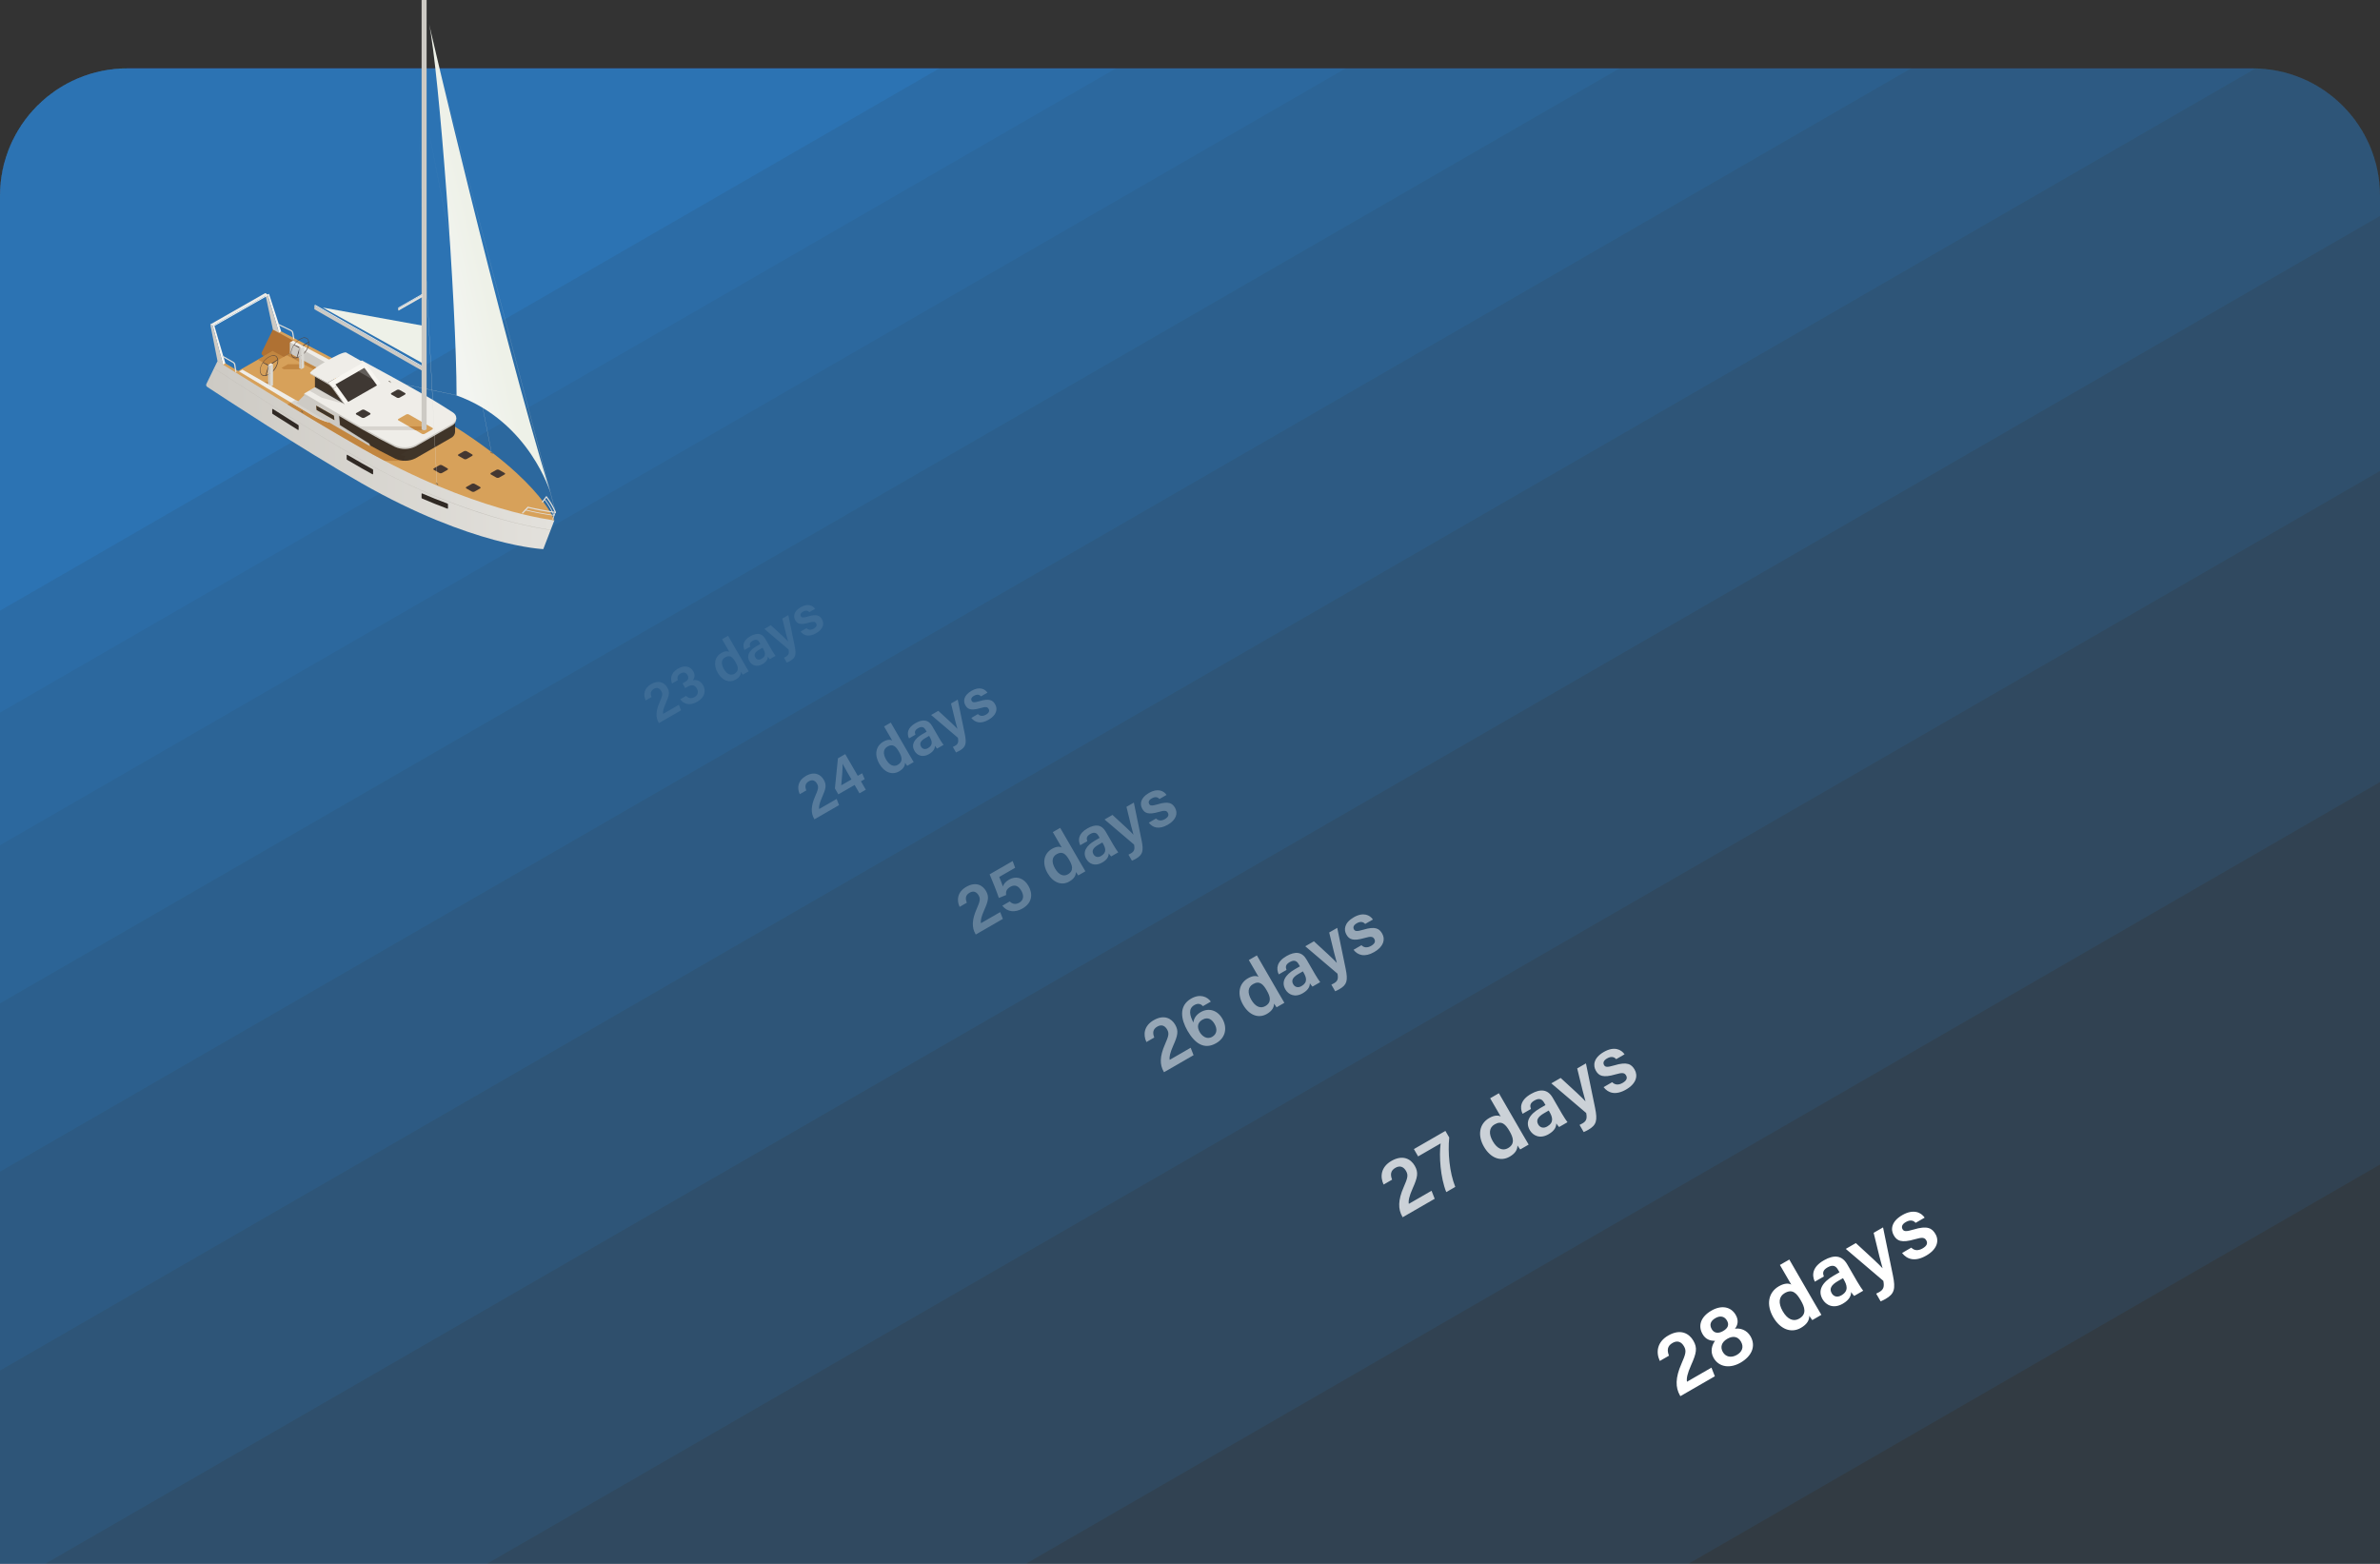 <svg width="560" height="368" viewBox="0 0 560 368" fill="none" xmlns="http://www.w3.org/2000/svg">
<rect x="0" y="0" width="560" height="368" fill="#333333" stroke="none"/>
<g clip-path="url(#clip0_104_1934)">
<path d="M-42.869 168.462L34.546 -120.454L323.462 -43.039L-42.869 168.462Z" fill="#2996FC" fill-opacity="0.08"/>
<path d="M-42.869 168.462L34.546 -120.454L323.462 -43.039L-42.869 168.462Z" fill="#2996FC" fill-opacity="0.08"/>
<path d="M-50.477 196.857L34.355 -119.744L350.956 -34.911L-50.477 196.857Z" fill="#2996FC" fill-opacity="0.08"/>
<path d="M-60.368 233.77L34.355 -119.744L387.869 -25.02L-60.368 233.77Z" fill="#2996FC" fill-opacity="0.08"/>
<path d="M-72.161 277.782L34.355 -119.744L431.881 -13.227L-72.161 277.782Z" fill="#2996FC" fill-opacity="0.08"/>
<path d="M-84.715 324.633L34.355 -119.744L478.732 -0.673L-84.715 324.633Z" fill="#2996FC" fill-opacity="0.08"/>
<path d="M-99.551 380.003L34.355 -119.744L534.102 14.163L-99.551 380.003Z" fill="#2996FC" fill-opacity="0.08"/>
<path d="M-115.909 441.051L34.355 -119.744L595.15 30.521L-115.909 441.051Z" fill="#2996FC" fill-opacity="0.08"/>
<path d="M-134.93 512.038L34.355 -119.744L666.137 49.542L-134.93 512.038Z" fill="#2996FC" fill-opacity="0.08"/>
<path d="M-158.135 598.641L34.355 -119.744L752.741 72.747L-158.135 598.641Z" fill="#2996FC" fill-opacity="0.08"/>
<path d="M-186.666 705.121L34.355 -119.744L859.221 101.278L-186.666 705.121Z" fill="#2996FC" fill-opacity="0.08"/>
<path d="M-234.191 882.483L34.355 -119.744L1021.55 144.773L-234.191 882.483Z" fill="#2996FC" fill-opacity="0.08"/>
</g>
<path d="M403.491 323.858L402.695 321.823L396.937 325.144C396.788 324.351 397.033 323.212 397.91 321.234C399.161 318.422 399.438 317.217 398.439 315.489C397.451 313.778 395.415 312.601 392.527 314.266C389.943 315.756 389.561 318.138 390.546 320.254L392.703 319.01C392.212 317.75 392.289 316.731 393.537 316.012C394.678 315.354 395.614 315.74 396.232 316.809C396.87 317.914 396.611 318.657 395.623 320.937C394.188 324.211 394.186 326.469 395.298 328.393L395.381 328.536L403.491 323.858ZM409.532 320.66C412.117 319.169 413.247 316.807 411.888 314.456C410.982 312.888 409.361 312.469 408.22 312.675C408.88 311.843 409.164 310.73 408.401 309.411C407.269 307.452 405.022 307.06 402.687 308.407C400.12 309.887 399.492 312.008 400.604 313.932C401.294 315.125 402.287 315.527 403.54 315.516C402.84 316.443 402.316 318.004 403.212 319.554C404.52 321.816 407.179 322.017 409.532 320.66ZM408.665 318.832C407.329 319.603 406.027 319.284 405.379 318.162C404.74 317.057 405 315.862 406.426 315.04C407.71 314.3 408.908 314.44 409.639 315.705C410.391 317.006 409.878 318.133 408.665 318.832ZM403.633 310.166C404.809 309.488 405.796 309.797 406.342 310.741C406.908 311.721 406.598 312.542 405.422 313.22C404.21 313.919 403.261 313.635 402.767 312.78C402.19 311.782 402.42 310.865 403.633 310.166ZM418.803 297.664L421.481 302.296C420.992 301.985 419.97 301.861 418.562 302.673C415.977 304.164 415.592 307.117 417.23 309.95C418.867 312.783 421.428 313.8 423.745 312.464C425.171 311.641 425.731 310.677 425.713 309.618C425.857 309.868 426.23 310.389 426.42 310.636L428.559 309.402C428.047 308.557 427.563 307.72 427.069 306.865L421.014 296.39L418.803 297.664ZM419.47 308.563C418.379 306.674 418.514 305.1 419.94 304.277C421.741 303.239 422.726 304.286 423.725 306.014C424.621 307.564 425.201 309.225 423.329 310.304C422.01 311.065 420.582 310.487 419.47 308.563ZM434.648 297.53C433.413 295.392 431.566 295.198 429.167 296.558C426.429 298.113 426.277 300.029 427.017 301.598L429.139 300.374C428.872 299.625 428.803 298.929 430.015 298.23C431.387 297.439 432.052 298.053 432.463 298.766L432.824 299.389L431.433 300.191C428.742 301.743 427.64 303.661 428.835 305.728C429.648 307.135 431.409 308.044 433.602 306.78C435.277 305.813 435.556 304.774 435.558 304.036C435.771 304.365 436.092 304.797 436.277 304.952L438.398 303.729C438.211 303.528 437.47 302.411 436.976 301.556L434.648 297.53ZM433.799 301.036C434.582 302.39 435.071 303.771 433.253 304.819C432.272 305.385 431.423 305.067 430.991 304.318C430.393 303.285 430.828 302.393 432.451 301.457L433.645 300.769L433.799 301.036ZM434.299 293.883L443.136 301.4C443.416 302.83 443.169 303.471 442.171 304.047C441.939 304.181 441.661 304.317 441.455 304.412L442.505 306.23C442.946 306.047 443.42 305.797 443.67 305.653C445.755 304.45 446.036 303.291 445.393 300.123L443.07 288.825L440.859 290.1C442.008 294.925 442.632 297.32 442.956 298.416L442.939 298.426C442.245 297.638 439.881 295.439 436.67 292.516L434.299 293.883ZM447.543 294.844C448.694 296.342 450.587 296.985 453.243 295.453C455.864 293.942 456.296 291.935 455.41 290.403C454.628 289.049 453.559 288.311 450.209 289.34C448.442 289.86 447.966 289.778 447.668 289.262C447.39 288.781 447.425 288.143 448.423 287.567C449.689 286.837 450.404 287.375 450.74 287.751L452.861 286.528C452.041 285.314 450.234 284.409 447.596 285.93C444.976 287.441 444.824 289.358 445.596 290.694C446.327 291.959 447.341 292.562 450.613 291.601C452.263 291.125 452.837 291.174 453.239 291.868C453.61 292.51 453.437 293.156 452.367 293.773C451.315 294.379 450.406 294.286 449.718 293.59L447.543 294.844Z" fill="white"/>
<path opacity="0.75" d="M337.572 282.09L336.833 280.2L331.487 283.283C331.348 282.547 331.576 281.49 332.39 279.653C333.551 277.042 333.809 275.923 332.881 274.318C331.963 272.73 330.073 271.636 327.392 273.182C324.992 274.567 324.637 276.778 325.552 278.743L327.555 277.588C327.099 276.417 327.17 275.472 328.329 274.804C329.388 274.193 330.258 274.552 330.831 275.544C331.424 276.57 331.183 277.26 330.266 279.377C328.934 282.417 328.932 284.514 329.965 286.301L330.041 286.433L337.572 282.09ZM332.681 270.397L333.675 272.118L338.972 269.063C338.576 272.005 338.917 277.101 340.297 280.519L342.416 279.297C341.043 275.853 340.642 271.188 340.995 267.676L340.096 266.121L332.681 270.397ZM350.627 258.438L353.113 262.739C352.659 262.449 351.71 262.335 350.402 263.089C348.002 264.473 347.645 267.216 349.166 269.846C350.686 272.476 353.064 273.421 355.216 272.18C356.54 271.416 357.06 270.521 357.043 269.538C357.177 269.77 357.523 270.254 357.7 270.483L359.686 269.337C359.211 268.553 358.761 267.775 358.302 266.981L352.68 257.254L350.627 258.438ZM351.246 268.558C350.233 266.804 350.358 265.342 351.683 264.579C353.354 263.614 354.27 264.587 355.197 266.191C356.029 267.631 356.567 269.173 354.829 270.175C353.604 270.881 352.279 270.345 351.246 268.558ZM365.34 258.313C364.193 256.328 362.478 256.148 360.25 257.41C357.708 258.854 357.567 260.634 358.254 262.09L360.224 260.954C359.977 260.259 359.912 259.612 361.038 258.963C362.312 258.228 362.929 258.799 363.311 259.461L363.646 260.04L362.355 260.784C359.855 262.226 358.832 264.007 359.942 265.926C360.697 267.232 362.332 268.076 364.368 266.902C365.924 266.005 366.183 265.039 366.184 264.355C366.383 264.66 366.681 265.061 366.852 265.205L368.822 264.069C368.648 263.883 367.96 262.845 367.501 262.051L365.34 258.313ZM364.552 261.569C365.279 262.826 365.733 264.108 364.044 265.082C363.134 265.607 362.345 265.311 361.944 264.617C361.389 263.657 361.793 262.829 363.299 261.96L364.408 261.321L364.552 261.569ZM365.016 254.926L373.222 261.907C373.482 263.235 373.252 263.83 372.325 264.365C372.11 264.489 371.852 264.615 371.661 264.704L372.636 266.391C373.045 266.221 373.485 265.99 373.717 265.856C375.654 264.739 375.914 263.663 375.317 260.72L373.16 250.23L371.107 251.414C372.174 255.894 372.754 258.118 373.055 259.136L373.038 259.145C372.395 258.413 370.199 256.371 367.217 253.657L365.016 254.926ZM377.314 255.819C378.383 257.21 380.14 257.807 382.607 256.384C385.04 254.981 385.441 253.118 384.619 251.695C383.892 250.438 382.9 249.752 379.789 250.708C378.148 251.191 377.707 251.115 377.43 250.635C377.172 250.189 377.204 249.596 378.131 249.062C379.306 248.384 379.97 248.883 380.283 249.233L382.252 248.097C381.491 246.97 379.813 246.129 377.363 247.542C374.93 248.945 374.789 250.725 375.506 251.965C376.185 253.14 377.126 253.7 380.164 252.808C381.696 252.366 382.23 252.411 382.603 253.056C382.947 253.652 382.786 254.252 381.793 254.824C380.817 255.387 379.972 255.301 379.334 254.655L377.314 255.819Z" fill="white"/>
<path opacity="0.5" d="M280.839 248.297L280.157 246.553L275.222 249.399C275.094 248.719 275.304 247.743 276.055 246.047C277.127 243.638 277.366 242.604 276.509 241.123C275.662 239.657 273.917 238.648 271.442 240.075C269.226 241.353 268.899 243.394 269.744 245.208L271.592 244.142C271.172 243.061 271.237 242.188 272.307 241.572C273.285 241.008 274.087 241.339 274.617 242.255C275.164 243.202 274.942 243.839 274.095 245.793C272.865 248.6 272.864 250.535 273.817 252.184L273.887 252.306L280.839 248.297ZM284.902 235.693C284.115 234.579 282.397 233.757 280.258 234.991C277.264 236.718 277.892 239.919 279.427 242.576C281.069 245.416 283.283 247.132 286.156 245.476C288.448 244.154 288.811 241.787 287.602 239.694C286.463 237.725 284.416 237.073 282.536 238.157C281.314 238.861 280.881 239.804 280.804 240.622C279.929 238.968 279.547 237.356 281.014 236.51C281.946 235.972 282.589 236.274 283.053 236.759L284.902 235.693ZM285.227 243.975C283.898 244.742 282.768 243.703 282.292 242.879C281.55 241.596 281.852 240.567 282.921 239.95C284.251 239.184 285.197 239.941 285.78 240.949C286.416 242.048 286.434 243.279 285.227 243.975ZM293.845 225.914L296.14 229.884C295.72 229.617 294.845 229.511 293.637 230.207C291.422 231.485 291.092 234.017 292.496 236.445C293.899 238.872 296.094 239.745 298.081 238.599C299.303 237.894 299.783 237.068 299.768 236.16C299.891 236.374 300.211 236.821 300.374 237.032L302.207 235.975C301.768 235.251 301.353 234.533 300.93 233.8L295.739 224.821L293.845 225.914ZM294.416 235.256C293.481 233.637 293.597 232.287 294.819 231.582C296.362 230.692 297.207 231.59 298.063 233.071C298.831 234.4 299.328 235.823 297.724 236.748C296.593 237.4 295.37 236.905 294.416 235.256ZM307.426 225.798C306.367 223.966 304.784 223.8 302.728 224.965C300.381 226.298 300.251 227.941 300.885 229.285L302.704 228.237C302.475 227.595 302.416 226.998 303.454 226.399C304.631 225.721 305.2 226.247 305.553 226.858L305.862 227.393L304.671 228.08C302.363 229.41 301.419 231.054 302.443 232.826C303.14 234.032 304.65 234.811 306.529 233.727C307.965 232.899 308.204 232.008 308.205 231.376C308.388 231.657 308.664 232.028 308.822 232.16L310.64 231.112C310.48 230.94 309.845 229.983 309.421 229.25L307.426 225.798ZM306.699 228.804C307.369 229.965 307.789 231.148 306.23 232.047C305.39 232.531 304.662 232.259 304.291 231.617C303.779 230.732 304.152 229.967 305.542 229.165L306.566 228.575L306.699 228.804ZM307.127 222.673L314.702 229.116C314.942 230.342 314.73 230.892 313.874 231.385C313.675 231.499 313.437 231.616 313.261 231.698L314.161 233.256C314.539 233.099 314.945 232.885 315.159 232.762C316.946 231.731 317.187 230.737 316.636 228.021L314.644 218.338L312.75 219.43C313.734 223.566 314.269 225.619 314.547 226.558L314.532 226.567C313.938 225.892 311.911 224.006 309.159 221.501L307.127 222.673ZM318.479 223.497C319.466 224.781 321.088 225.331 323.365 224.019C325.611 222.723 325.981 221.003 325.222 219.69C324.551 218.529 323.636 217.897 320.764 218.779C319.249 219.225 318.842 219.154 318.586 218.712C318.347 218.299 318.378 217.752 319.233 217.259C320.318 216.633 320.931 217.094 321.219 217.417L323.037 216.368C322.334 215.328 320.785 214.552 318.524 215.856C316.278 217.151 316.148 218.794 316.81 219.939C317.437 221.023 318.306 221.54 321.11 220.717C322.524 220.309 323.017 220.351 323.361 220.946C323.679 221.496 323.53 222.05 322.614 222.578C321.712 223.098 320.933 223.018 320.343 222.422L318.479 223.497Z" fill="white"/>
<path opacity="0.25" d="M235.963 216.23L235.338 214.631L230.814 217.24C230.697 216.617 230.889 215.722 231.578 214.168C232.561 211.958 232.779 211.011 231.994 209.654C231.217 208.31 229.618 207.384 227.349 208.693C225.318 209.864 225.018 211.736 225.792 213.398L227.487 212.421C227.101 211.43 227.161 210.63 228.142 210.065C229.038 209.548 229.774 209.851 230.259 210.691C230.761 211.559 230.557 212.143 229.781 213.935C228.654 216.507 228.652 218.281 229.526 219.793L229.591 219.905L235.963 216.23ZM238.274 202.616L232.854 205.742C233.426 207.055 234.595 209.982 235.023 211.304L236.735 210.615C236.631 209.854 236.775 209.23 237.727 208.68C238.862 208.026 239.713 208.562 240.312 209.598C240.967 210.731 240.894 211.8 239.843 212.406C238.961 212.915 238.182 212.73 237.587 212.121L235.836 213.13C236.999 214.625 238.821 214.806 240.586 213.788C242.981 212.407 243.017 210.24 241.981 208.448C240.946 206.656 239.159 205.988 237.394 207.006C236.554 207.491 236.139 208.066 235.983 208.603C235.811 208.143 235.378 206.974 235.116 206.36L238.856 204.204L238.274 202.616ZM247.721 195.806L249.824 199.446C249.44 199.201 248.637 199.104 247.531 199.742C245.5 200.913 245.198 203.234 246.484 205.459C247.771 207.685 249.783 208.485 251.603 207.435C252.724 206.788 253.164 206.031 253.15 205.199C253.263 205.395 253.556 205.805 253.705 205.998L255.386 205.029C254.984 204.365 254.603 203.708 254.215 203.036L249.457 194.805L247.721 195.806ZM248.245 204.37C247.387 202.886 247.493 201.649 248.614 201.002C250.029 200.187 250.803 201.009 251.588 202.367C252.292 203.585 252.747 204.89 251.276 205.738C250.24 206.336 249.118 205.881 248.245 204.37ZM260.17 195.701C259.199 194.021 257.748 193.869 255.863 194.937C253.712 196.159 253.593 197.665 254.175 198.897L255.841 197.936C255.632 197.347 255.577 196.8 256.53 196.251C257.608 195.629 258.13 196.112 258.454 196.672L258.737 197.162L257.644 197.792C255.529 199.012 254.664 200.519 255.602 202.142C256.241 203.248 257.625 203.962 259.348 202.969C260.664 202.209 260.883 201.393 260.885 200.813C261.052 201.071 261.305 201.411 261.45 201.532L263.116 200.571C262.969 200.414 262.387 199.536 261.999 198.864L260.17 195.701ZM259.503 198.456C260.118 199.519 260.502 200.604 259.074 201.428C258.303 201.872 257.636 201.623 257.296 201.035C256.827 200.223 257.169 199.522 258.443 198.787L259.382 198.246L259.503 198.456ZM259.896 192.835L266.839 198.742C267.059 199.865 266.865 200.369 266.081 200.822C265.899 200.927 265.681 201.034 265.518 201.109L266.344 202.536C266.69 202.393 267.062 202.197 267.258 202.083C268.897 201.138 269.118 200.227 268.612 197.738L266.787 188.862L265.05 189.863C265.953 193.654 266.443 195.536 266.698 196.397L266.684 196.405C266.139 195.786 264.281 194.058 261.759 191.761L259.896 192.835ZM270.302 193.591C271.206 194.768 272.694 195.272 274.78 194.069C276.839 192.882 277.179 191.305 276.483 190.101C275.868 189.037 275.029 188.457 272.396 189.266C271.008 189.675 270.634 189.61 270.4 189.204C270.181 188.826 270.209 188.325 270.993 187.873C271.988 187.299 272.55 187.722 272.814 188.018L274.481 187.056C273.836 186.103 272.416 185.391 270.343 186.587C268.284 187.774 268.165 189.28 268.772 190.33C269.346 191.324 270.143 191.797 272.714 191.043C274.01 190.669 274.462 190.707 274.777 191.253C275.068 191.757 274.932 192.264 274.092 192.749C273.266 193.225 272.551 193.152 272.011 192.605L270.302 193.591Z" fill="white"/>
<path opacity="0.2" d="M197.427 189.455L196.858 188.001L192.745 190.373C192.639 189.807 192.814 188.993 193.44 187.58C194.333 185.572 194.532 184.711 193.818 183.477C193.112 182.255 191.658 181.414 189.595 182.603C187.749 183.668 187.476 185.369 188.18 186.881L189.721 185.992C189.37 185.092 189.425 184.364 190.316 183.85C191.131 183.38 191.8 183.656 192.241 184.42C192.697 185.209 192.512 185.74 191.806 187.368C190.781 189.707 190.78 191.32 191.574 192.694L191.633 192.796L197.427 189.455ZM203.719 185.827L202.578 183.854L203.457 183.348L202.859 181.961L201.828 182.556L198.879 177.453L197.16 178.445L196.447 185.524L197.256 186.923L201.089 184.713L202.229 186.686L203.719 185.827ZM200.338 183.415L197.945 184.796C198.088 183.135 198.317 180.594 198.251 179.716C198.534 180.265 198.882 180.896 199.353 181.71L200.338 183.415ZM208.016 170.946L209.928 174.254C209.579 174.032 208.849 173.943 207.843 174.524C205.997 175.588 205.722 177.698 206.892 179.721C208.061 181.744 209.89 182.471 211.545 181.517C212.564 180.929 212.964 180.24 212.951 179.484C213.054 179.662 213.32 180.035 213.456 180.211L214.984 179.33C214.618 178.726 214.273 178.128 213.92 177.518L209.595 170.035L208.016 170.946ZM208.492 178.73C207.712 177.381 207.809 176.257 208.828 175.669C210.114 174.928 210.818 175.676 211.531 176.91C212.171 178.017 212.585 179.203 211.248 179.974C210.306 180.518 209.286 180.105 208.492 178.73ZM219.334 170.849C218.451 169.322 217.132 169.184 215.418 170.155C213.463 171.266 213.354 172.635 213.883 173.755L215.398 172.881C215.208 172.346 215.158 171.849 216.024 171.35C217.004 170.784 217.479 171.223 217.773 171.732L218.03 172.178L217.037 172.751C215.114 173.859 214.328 175.229 215.181 176.705C215.762 177.711 217.02 178.36 218.586 177.457C219.783 176.766 219.982 176.024 219.983 175.497C220.135 175.732 220.365 176.04 220.497 176.151L222.012 175.277C221.878 175.134 221.349 174.336 220.996 173.725L219.334 170.849ZM218.727 173.354C219.286 174.321 219.635 175.307 218.337 176.056C217.636 176.46 217.03 176.233 216.721 175.699C216.294 174.961 216.605 174.323 217.764 173.655L218.617 173.163L218.727 173.354ZM219.084 168.245L225.396 173.614C225.596 174.635 225.42 175.094 224.707 175.505C224.541 175.6 224.343 175.698 224.195 175.766L224.946 177.064C225.261 176.933 225.599 176.755 225.777 176.652C227.267 175.793 227.467 174.965 227.008 172.702L225.349 164.632L223.77 165.543C224.59 168.989 225.036 170.7 225.268 171.482L225.255 171.49C224.76 170.927 223.071 169.356 220.778 167.268L219.084 168.245ZM228.544 168.931C229.366 170.001 230.718 170.46 232.615 169.366C234.487 168.287 234.796 166.853 234.163 165.759C233.604 164.792 232.841 164.265 230.448 165C229.186 165.371 228.846 165.313 228.633 164.944C228.434 164.6 228.46 164.144 229.173 163.733C230.077 163.212 230.587 163.596 230.828 163.865L232.343 162.991C231.757 162.124 230.466 161.477 228.582 162.564C226.71 163.643 226.602 165.012 227.153 165.967C227.675 166.87 228.4 167.301 230.737 166.615C231.915 166.275 232.326 166.309 232.612 166.806C232.877 167.264 232.754 167.725 231.99 168.166C231.238 168.599 230.589 168.533 230.098 168.035L228.544 168.931Z" fill="white"/>
<path opacity="0.08" d="M160.251 167.149L159.739 165.84L156.038 167.975C155.942 167.465 156.099 166.733 156.663 165.461C157.467 163.654 157.645 162.879 157.003 161.768C156.368 160.669 155.059 159.912 153.203 160.982C151.541 161.94 151.296 163.472 151.929 164.832L153.316 164.032C153 163.222 153.049 162.567 153.851 162.104C154.585 161.682 155.187 161.93 155.584 162.617C155.994 163.327 155.828 163.805 155.193 165.271C154.27 167.376 154.269 168.827 154.984 170.064L155.037 170.155L160.251 167.149ZM159.496 160.056C159.335 159.538 159.306 158.959 160.119 158.49C160.841 158.074 161.421 158.258 161.752 158.831C162.15 159.518 161.978 160.014 161.141 160.496L160.591 160.814L161.234 161.925L161.864 161.561C162.792 161.026 163.49 161.203 163.954 162.005C164.371 162.727 164.294 163.519 163.423 164.021C162.587 164.504 161.89 164.249 161.444 163.743L160.046 164.549C160.72 165.504 162.106 166.262 164.02 165.159C166.082 163.969 166.06 162.318 165.411 161.195C164.742 160.039 163.741 159.944 163.078 160.067L163.065 160.044C163.383 159.616 163.652 158.866 163.122 157.949C162.52 156.907 161.201 156.37 159.516 157.341C157.729 158.372 157.711 159.848 158.133 160.842L159.496 160.056ZM169.893 150.426L171.614 153.403C171.3 153.203 170.643 153.124 169.737 153.646C168.076 154.604 167.829 156.503 168.881 158.324C169.934 160.145 171.58 160.799 173.07 159.94C173.987 159.411 174.346 158.791 174.335 158.111C174.428 158.271 174.667 158.606 174.789 158.765L176.165 157.972C175.835 157.429 175.524 156.89 175.207 156.341L171.314 149.606L169.893 150.426ZM170.322 157.432C169.62 156.218 169.707 155.206 170.624 154.677C171.781 154.01 172.415 154.683 173.057 155.794C173.633 156.79 174.006 157.858 172.802 158.552C171.954 159.041 171.037 158.669 170.322 157.432ZM180.079 150.339C179.285 148.965 178.097 148.84 176.555 149.714C174.795 150.714 174.698 151.946 175.173 152.954L176.537 152.168C176.366 151.686 176.321 151.239 177.1 150.79C177.983 150.281 178.41 150.676 178.674 151.134L178.906 151.535L178.012 152.05C176.282 153.048 175.574 154.281 176.342 155.61C176.865 156.514 177.997 157.098 179.406 156.286C180.483 155.664 180.662 154.996 180.663 154.522C180.801 154.733 181.007 155.011 181.126 155.111L182.49 154.324C182.369 154.195 181.893 153.477 181.575 152.927L180.079 150.339ZM179.533 152.593C180.036 153.464 180.351 154.351 179.182 155.025C178.552 155.389 178.006 155.184 177.728 154.703C177.344 154.039 177.623 153.466 178.666 152.864L179.434 152.421L179.533 152.593ZM179.855 147.995L185.536 152.827C185.716 153.747 185.557 154.159 184.915 154.529C184.766 154.615 184.587 154.703 184.455 154.764L185.13 155.932C185.413 155.814 185.718 155.654 185.878 155.561C187.219 154.788 187.4 154.043 186.986 152.006L185.493 144.744L184.072 145.563C184.81 148.665 185.211 150.204 185.42 150.909L185.408 150.915C184.963 150.409 183.443 148.995 181.379 147.116L179.855 147.995ZM188.369 148.613C189.109 149.576 190.325 149.989 192.033 149.004C193.717 148.033 193.995 146.742 193.426 145.758C192.923 144.887 192.236 144.413 190.082 145.075C188.946 145.409 188.641 145.356 188.449 145.024C188.27 144.715 188.293 144.305 188.934 143.935C189.748 143.465 190.208 143.811 190.424 144.053L191.787 143.267C191.26 142.486 190.098 141.904 188.402 142.882C186.718 143.854 186.62 145.086 187.117 145.945C187.587 146.758 188.239 147.145 190.342 146.528C191.402 146.222 191.772 146.253 192.03 146.7C192.268 147.112 192.157 147.528 191.47 147.924C190.793 148.314 190.209 148.254 189.767 147.807L188.369 148.613Z" fill="white"/>
<path d="M69.376 80.508C66.527 78.821 64.408 77.594 64.206 77.54L61.59 82.909C61.534 83.026 61.522 83.159 61.556 83.285C61.59 83.41 61.668 83.519 61.777 83.592L64.478 85.364L69.376 80.508Z" fill="#AF7133"/>
<path d="M105.641 104.632C104.089 103.666 102.435 102.676 100.673 101.679C85.521 93.034 65.86 82.902 64.804 82.372L64.703 82.311L52.322 89.414L52.547 89.652L52.788 90.258L54.628 92.26C60.628 96.01 73.63 104.064 85.141 110.669C89.876 113.369 94.386 115.647 98.601 117.572C107.046 121.346 113.527 109.51 105.641 104.632Z" fill="#D7A15A"/>
<path opacity="0.7" d="M64.804 82.373C64.76 82.352 64.713 82.336 64.665 82.327L60.659 84.628L67.785 88.386C72.365 90.81 80.204 92.728 85.165 95.412C85.52 94.809 85.71 94.124 85.716 93.426L83.76 92.375L83.659 92.321C73.808 86.998 65.495 82.718 64.804 82.373Z" fill="#B97B36"/>
<path d="M110.337 104.755C108.785 103.789 107.129 102.804 105.369 101.802C90.217 93.165 70.556 83.033 69.516 82.511L69.407 82.45L56.987 89.529L57.22 89.76L57.461 90.366L59.293 92.368C65.301 96.126 78.302 104.172 89.814 110.738C94.549 113.438 99.059 115.716 103.273 117.642C111.742 121.477 118.223 109.641 110.337 104.755Z" fill="#D7A15A"/>
<path opacity="0.7" d="M69.524 82.51L69.384 82.464L67.436 83.577C70.502 85.187 81.408 90.956 89.884 95.535C90.241 94.932 90.429 94.246 90.427 93.548L88.471 92.482L88.378 92.428C78.504 87.113 70.183 82.848 69.524 82.51Z" fill="#B97B36"/>
<path d="M51.174 84.981L48.558 90.35C48.502 90.467 48.49 90.6 48.524 90.725C48.558 90.85 48.636 90.959 48.744 91.032C51.725 92.996 71.185 105.79 85.141 113.752C111.067 128.541 127.834 129.216 127.834 129.216L130.426 122.474C130.426 122.474 96.769 109.28 73.428 98.212C73.436 98.189 51.842 85.141 51.174 84.981Z" fill="url(#paint0_linear_104_1934)"/>
<path d="M87.741 89.836C78.31 84.712 66.822 78.599 64.214 77.563V82.626L66.76 83.975L68.53 82.971L70.136 83.247L87.431 92.413C87.796 91.569 88.207 90.718 87.741 89.836Z" fill="#AF7133"/>
<path opacity="0.7" d="M60.418 89.889L59.844 90.219L61.187 91.062H63.539L63.709 89.889H60.418Z" fill="#B97B36"/>
<path d="M62.227 88.477C62.082 88.479 61.938 88.451 61.804 88.394C61.67 88.337 61.55 88.253 61.451 88.147C61.275 87.894 61.168 87.6 61.139 87.294C61.111 86.988 61.162 86.68 61.288 86.398C61.486 85.752 61.839 85.163 62.315 84.68C62.792 84.197 63.38 83.834 64.028 83.622C64.225 83.569 64.432 83.569 64.628 83.622C64.824 83.675 65.003 83.778 65.146 83.921C65.32 84.175 65.426 84.469 65.454 84.775C65.483 85.08 65.433 85.388 65.309 85.67C65.11 86.316 64.758 86.905 64.281 87.388C63.804 87.871 63.217 88.234 62.569 88.447C62.456 88.466 62.342 88.476 62.227 88.477V88.477ZM64.315 83.714C64.22 83.703 64.124 83.703 64.028 83.714C63.403 83.921 62.836 84.272 62.376 84.739C61.915 85.206 61.574 85.775 61.381 86.398C61.262 86.661 61.212 86.95 61.237 87.237C61.261 87.524 61.359 87.8 61.521 88.04C61.649 88.166 61.808 88.256 61.983 88.301C62.158 88.345 62.341 88.343 62.515 88.293C63.14 88.086 63.707 87.734 64.167 87.267C64.627 86.801 64.968 86.232 65.162 85.608C65.279 85.345 65.328 85.057 65.304 84.77C65.279 84.483 65.182 84.207 65.022 83.967C64.929 83.878 64.817 83.81 64.696 83.766C64.574 83.723 64.445 83.705 64.315 83.714Z" fill="#51433D"/>
<path d="M63.236 85.916L65.309 84.573L65.379 84.681L63.376 86.115L63.236 85.916Z" fill="#51433D"/>
<path d="M61.901 85.249L63.306 85.917L63.19 86.132L61.839 85.356L61.901 85.249Z" fill="#51433D"/>
<path d="M63.392 86.07L62.592 88.402L62.468 88.364L63.151 86.001L63.392 86.07Z" fill="#51433D"/>
<path d="M63.555 91.064L63.089 90.795V85.863L63.555 86.124V91.064Z" fill="#CDCAC4"/>
<path d="M64.238 90.674L63.555 91.065V86.126L64.238 85.734V90.674Z" fill="#DAD8D2"/>
<path d="M63.555 86.125L63.089 85.864L63.78 85.472L64.238 85.733L63.555 86.125Z" fill="#EFEDE8"/>
<path d="M100.704 96.601C85.552 87.957 65.851 77.824 64.718 77.249L64.213 77.54C64.64 77.77 76.338 84.198 83.681 88.164L70.315 95.788C63.856 91.953 54.014 86.139 52.461 85.157L51.685 84.689L51.181 84.98C52.135 85.579 70.035 96.885 85.179 105.522C111.105 120.31 130.394 122.45 130.441 122.45C130.487 122.45 126.63 111.39 100.704 96.601Z" fill="#D7A15A"/>
<path d="M62.956 69.316L63.29 69.132L66.162 77.999L65.642 78.29L62.956 69.316Z" fill="#F7F5F0"/>
<path d="M62.956 69.317L65.642 78.291L64.214 77.54L62.374 68.987L62.956 69.317Z" fill="#CDCAC4"/>
<path d="M91.731 92.882C82.3 87.765 70.812 81.652 68.204 80.609V83.156C68.716 83.439 91.421 95.428 91.421 95.428C91.786 94.623 92.197 93.764 91.731 92.882Z" fill="#CDCAC4"/>
<path d="M63.036 69.532L50.236 76.827L50.174 76.612L62.966 69.317L63.036 69.532Z" fill="#F7F5F0"/>
<path d="M50.173 76.612L49.583 76.283L62.383 68.981L62.965 69.318L50.173 76.612Z" fill="#EFEDE8"/>
<path d="M50.055 76.682L50.389 76.49L53.028 85.495L52.484 85.802L50.055 76.682Z" fill="#F7F5F0"/>
<path d="M49.475 76.344L49.801 76.16L50.391 76.49L50.057 76.682L49.475 76.344Z" fill="#EFEDE8"/>
<path d="M50.057 76.681L52.486 85.801L51.896 85.556L51.182 84.981L49.475 76.344L50.057 76.681Z" fill="#CDCAC4"/>
<path d="M130.061 122.267C129.983 122.267 129.96 122.191 129.975 122.145L130.542 120.565C130.546 120.553 130.553 120.542 130.562 120.533C130.571 120.524 130.581 120.517 130.593 120.512C130.604 120.507 130.617 120.505 130.629 120.504C130.642 120.504 130.654 120.506 130.666 120.511C130.678 120.515 130.689 120.522 130.698 120.531C130.707 120.539 130.714 120.55 130.719 120.561C130.724 120.573 130.727 120.585 130.727 120.597C130.727 120.61 130.725 120.622 130.72 120.634L130.154 122.206C130.146 122.224 130.133 122.24 130.117 122.251C130.1 122.262 130.081 122.267 130.061 122.267V122.267Z" fill="#E1DED9"/>
<path d="M130.667 120.687C130.639 120.686 130.612 120.677 130.59 120.66C130.567 120.644 130.551 120.621 130.543 120.595C130.03 119.361 129.362 118.196 128.556 117.127L127.779 118.178C127.77 118.195 127.756 118.21 127.741 118.221C127.725 118.232 127.707 118.24 127.687 118.244C127.668 118.248 127.649 118.248 127.629 118.244C127.61 118.241 127.592 118.233 127.576 118.221C127.56 118.21 127.547 118.195 127.537 118.179C127.528 118.162 127.521 118.143 127.519 118.124C127.517 118.105 127.519 118.085 127.525 118.067C127.531 118.049 127.541 118.032 127.554 118.017L128.455 116.813C128.468 116.797 128.484 116.784 128.503 116.775C128.522 116.765 128.542 116.76 128.563 116.759C128.585 116.759 128.607 116.765 128.626 116.775C128.645 116.786 128.661 116.802 128.672 116.821C129.545 117.955 130.263 119.198 130.807 120.518C130.816 120.552 130.812 120.589 130.795 120.621C130.777 120.652 130.748 120.676 130.713 120.687H130.667Z" fill="#E1DED9"/>
<path d="M122.943 120.861C122.909 120.858 122.876 120.845 122.85 120.823C122.825 120.798 122.812 120.765 122.812 120.731C122.812 120.696 122.825 120.663 122.85 120.639L124.154 119.243C124.175 119.234 124.197 119.229 124.22 119.229C124.243 119.229 124.265 119.234 124.286 119.243C126.397 119.757 128.535 120.156 130.69 120.439C130.725 120.445 130.757 120.462 130.779 120.489C130.802 120.516 130.815 120.55 130.814 120.585C130.81 120.619 130.794 120.65 130.768 120.673C130.742 120.695 130.709 120.708 130.674 120.708C128.529 120.432 126.402 120.038 124.302 119.526L123.021 120.861C122.996 120.869 122.968 120.869 122.943 120.861Z" fill="#E1DED9"/>
<path d="M130.357 121.354C130.337 121.355 130.317 121.349 130.3 121.338C130.283 121.327 130.271 121.311 130.264 121.292C129.724 119.996 129.017 118.774 128.16 117.657C128.144 117.638 128.136 117.615 128.136 117.591C128.136 117.567 128.144 117.544 128.16 117.526C128.169 117.518 128.179 117.511 128.191 117.506C128.202 117.501 128.214 117.499 128.226 117.499C128.239 117.499 128.251 117.501 128.262 117.506C128.273 117.511 128.284 117.518 128.292 117.526C129.162 118.659 129.877 119.899 130.419 121.216C130.423 121.227 130.424 121.239 130.423 121.251C130.422 121.263 130.418 121.275 130.412 121.286C130.406 121.297 130.399 121.306 130.389 121.314C130.38 121.321 130.369 121.327 130.357 121.331V121.354Z" fill="#E1DED9"/>
<path d="M130.356 121.354C128.09 121.05 125.841 120.63 123.619 120.096C123.594 120.096 123.57 120.086 123.553 120.069C123.535 120.051 123.525 120.028 123.525 120.004C123.525 119.979 123.535 119.956 123.553 119.939C123.57 119.921 123.594 119.912 123.619 119.912C125.831 120.445 128.069 120.865 130.325 121.17C130.337 121.171 130.349 121.174 130.36 121.179C130.371 121.185 130.381 121.193 130.389 121.202C130.397 121.211 130.403 121.222 130.406 121.233C130.41 121.245 130.412 121.257 130.41 121.269C130.41 121.287 130.404 121.304 130.395 121.319C130.385 121.334 130.372 121.346 130.356 121.354V121.354Z" fill="#E1DED9"/>
<path opacity="0.7" d="M85.171 105.522C86.996 106.565 88.789 107.532 90.543 108.452C90.672 108.46 90.802 108.46 90.931 108.452H91.009H94.928L95.371 107.34L94.191 107.056L101.286 102.968C102.605 102.201 102.667 100.996 101.433 100.183C99.306 98.803 96.978 97.368 94.393 95.895C90.512 93.679 86.219 91.293 82.067 89.069L75.081 93.034L75.942 97.897L71.96 94.829L70.26 95.796L68.428 94.707L67.606 95.174C73.163 98.511 79.373 102.208 85.171 105.522Z" fill="#B97B36"/>
<path d="M73.235 96.233L57.043 86.975L56.267 87.412L73.576 97.805C74.802 98.542 76.127 99.102 77.512 99.47L73.235 96.233Z" fill="#EFEDE8"/>
<path opacity="0.7" d="M68.43 94.722L73.576 97.79C74.801 98.527 76.126 99.087 77.511 99.454L73.234 96.218L69.509 94.093L68.43 94.722Z" fill="#CDCAC4"/>
<path d="M85.809 89.061L68.973 80.147L68.204 80.585L87.99 91.745L85.809 89.061Z" fill="#EFEDE8"/>
<path d="M115.624 106.457L100.736 30.005L115.648 106.418C115.648 106.418 115.648 106.418 115.648 106.457H115.624Z" fill="#E1DED9"/>
<path opacity="0.9" d="M71.984 94.184V95.987C76.393 98.618 81.167 101.486 85.599 103.987C88.145 105.439 90.614 106.756 93.004 107.937C93.756 108.277 94.576 108.445 95.402 108.429C96.228 108.413 97.041 108.214 97.778 107.845L106.061 103.089C106.34 102.965 106.582 102.769 106.76 102.523C106.939 102.276 107.048 101.988 107.077 101.686V98.349L71.984 94.184Z" fill="#302924"/>
<path d="M86.88 104.364L80.011 100.022L79.77 97.391L71.713 92.912V95.826C75.206 97.951 86.981 104.931 86.981 104.931L87.113 104.854L86.88 104.364Z" fill="#B5B1AA"/>
<path d="M86.958 104.932L86.748 104.441L79.879 100.099L79.638 97.468L71.581 92.989L69.741 94.868C73.49 97.138 83.193 102.761 86.958 104.932Z" fill="#CDCAC4"/>
<path d="M71.58 92.598V92.989C76.059 95.697 80.895 98.573 85.412 101.143C88 102.615 90.504 103.952 92.926 105.154C93.689 105.502 94.522 105.674 95.363 105.658C96.203 105.642 97.028 105.438 97.778 105.062L106.316 100.161C106.6 100.031 106.844 99.831 107.025 99.579C107.206 99.328 107.318 99.034 107.348 98.726V98.335L71.58 92.598Z" fill="url(#paint1_linear_104_1934)"/>
<path d="M79.8 87.88L85.141 84.811C89.876 87.366 94.929 90.127 99.431 92.697C102.016 94.169 104.344 95.604 106.471 96.984C107.705 97.751 107.643 99.01 106.324 99.761L97.785 104.67C97.036 105.045 96.21 105.248 95.37 105.264C94.53 105.28 93.698 105.108 92.934 104.762C90.504 103.55 87.997 102.223 85.412 100.743C80.91 98.173 76.098 95.297 71.58 92.597L74.444 90.948L81.011 94.699L79.8 87.88Z" fill="#EFEDE8"/>
<path opacity="0.7" d="M81.011 94.698L74.444 90.947L72.768 91.914L75.702 93.586L81.058 95.074L81.011 94.698Z" fill="#CDCAC4"/>
<path opacity="0.9" d="M74.103 88.454V91.1L81.058 95.074V89.658L74.103 88.454Z" fill="#302924"/>
<path d="M78.404 91.384C78.048 90.873 77.588 90.442 77.053 90.119L72.986 87.718C72.979 87.797 72.979 87.876 72.986 87.956C72.986 87.956 72.986 87.994 73.048 88.032L77.069 90.333C77.562 90.63 77.986 91.027 78.31 91.499L80.763 94.905L81.074 95.081L78.404 91.384Z" fill="#CDCAC4"/>
<path d="M81.47 82.962C80.554 82.441 72.365 87.45 73.001 87.81L77.053 90.111L85.529 85.271L81.47 82.962Z" fill="#EFEDE8"/>
<path d="M86.539 86.115C86.248 85.785 85.907 85.501 85.53 85.271L77.054 90.119C77.434 90.344 77.775 90.629 78.063 90.962C78.179 91.093 78.296 91.239 78.404 91.384L86.873 86.537C86.764 86.391 86.656 86.245 86.539 86.115Z" fill="#F7F5F0"/>
<path d="M86.872 86.536L78.403 91.384L81.058 95.073L89.527 90.226L86.872 86.536Z" fill="#F7F5F0"/>
<path d="M86.056 87.006C85.948 86.852 85.839 86.714 85.723 86.576L78.939 90.457C79.055 90.596 79.171 90.734 79.28 90.887L81.935 94.569L88.711 90.688L86.056 87.006Z" fill="#3F3833"/>
<path opacity="0.2" d="M87.742 89.344L86.057 87.043C85.948 86.89 85.84 86.752 85.723 86.614L84.311 87.381L87.742 89.344Z" fill="#F9F8F6"/>
<path d="M87.043 97.561L85.793 98.274C85.689 98.323 85.575 98.348 85.459 98.348C85.344 98.348 85.23 98.323 85.126 98.274L83.876 97.561C83.834 97.549 83.797 97.523 83.77 97.489C83.744 97.454 83.73 97.412 83.73 97.369C83.73 97.325 83.744 97.283 83.77 97.249C83.797 97.214 83.834 97.189 83.876 97.177L85.126 96.464C85.229 96.41 85.343 96.383 85.459 96.383C85.576 96.383 85.69 96.41 85.793 96.464L87.043 97.177C87.081 97.193 87.114 97.219 87.138 97.253C87.161 97.287 87.173 97.328 87.173 97.369C87.173 97.41 87.161 97.45 87.138 97.484C87.114 97.519 87.081 97.545 87.043 97.561V97.561Z" fill="#3F3833"/>
<path d="M95.286 92.85L94.037 93.564C93.933 93.617 93.819 93.644 93.703 93.644C93.587 93.644 93.472 93.617 93.369 93.564L92.119 92.85C91.933 92.751 91.933 92.582 92.119 92.474L93.369 91.761C93.472 91.708 93.587 91.68 93.703 91.68C93.819 91.68 93.933 91.708 94.037 91.761L95.286 92.474C95.472 92.582 95.472 92.751 95.286 92.85Z" fill="#3F3833"/>
<path d="M112.93 114.956L111.681 115.669C111.578 115.723 111.463 115.75 111.347 115.75C111.231 115.75 111.116 115.723 111.013 115.669L109.763 114.956C109.721 114.944 109.684 114.919 109.658 114.884C109.631 114.85 109.617 114.808 109.617 114.764C109.617 114.721 109.631 114.679 109.658 114.644C109.684 114.61 109.721 114.584 109.763 114.573L111.013 113.859C111.117 113.81 111.231 113.785 111.347 113.785C111.462 113.785 111.576 113.81 111.681 113.859L112.93 114.573C112.973 114.584 113.01 114.61 113.036 114.644C113.062 114.679 113.077 114.721 113.077 114.764C113.077 114.808 113.062 114.85 113.036 114.884C113.01 114.919 112.973 114.944 112.93 114.956V114.956ZM118.698 111.282L117.448 110.569C117.346 110.516 117.233 110.488 117.118 110.488C117.003 110.488 116.89 110.516 116.788 110.569L115.531 111.282C115.492 111.297 115.459 111.324 115.436 111.358C115.413 111.392 115.4 111.433 115.4 111.474C115.4 111.515 115.413 111.555 115.436 111.589C115.459 111.623 115.492 111.65 115.531 111.665L116.788 112.379C116.891 112.427 117.004 112.452 117.118 112.452C117.232 112.452 117.345 112.427 117.448 112.379L118.698 111.665C118.74 111.655 118.779 111.632 118.807 111.598C118.834 111.565 118.851 111.523 118.852 111.48C118.854 111.436 118.841 111.393 118.816 111.358C118.791 111.322 118.755 111.295 118.713 111.282H118.698ZM105.269 110.2L104.019 109.487C103.918 109.434 103.804 109.406 103.689 109.406C103.574 109.406 103.461 109.434 103.36 109.487L102.102 110.2C102.063 110.214 102.029 110.24 102.005 110.273C101.981 110.307 101.968 110.347 101.968 110.388C101.968 110.43 101.981 110.47 102.005 110.503C102.029 110.537 102.063 110.562 102.102 110.576L103.36 111.29C103.461 111.343 103.574 111.37 103.689 111.37C103.804 111.37 103.918 111.343 104.019 111.29L105.269 110.576C105.308 110.562 105.342 110.537 105.366 110.503C105.39 110.47 105.403 110.43 105.403 110.388C105.403 110.347 105.39 110.307 105.366 110.273C105.342 110.24 105.308 110.214 105.269 110.2V110.2ZM111.044 106.902L109.825 106.189C109.721 106.14 109.607 106.114 109.492 106.114C109.376 106.114 109.262 106.14 109.158 106.189L107.908 106.902C107.866 106.914 107.829 106.939 107.802 106.974C107.776 107.008 107.762 107.051 107.762 107.094C107.762 107.137 107.776 107.179 107.802 107.214C107.829 107.249 107.866 107.274 107.908 107.286L109.158 107.999C109.261 108.052 109.375 108.08 109.492 108.08C109.608 108.08 109.722 108.052 109.825 107.999L111.075 107.286C111.117 107.271 111.152 107.243 111.176 107.206C111.2 107.169 111.211 107.126 111.208 107.082C111.204 107.039 111.186 106.997 111.157 106.965C111.127 106.932 111.088 106.91 111.044 106.902V106.902Z" fill="#443731"/>
<path opacity="0.7" d="M67.746 85.709L66.24 86.568L66.799 86.89H70.867L71.029 85.709H67.746Z" fill="#B97B36"/>
<path d="M69.54 84.305C69.394 84.306 69.25 84.277 69.117 84.22C68.983 84.163 68.863 84.08 68.763 83.975C68.59 83.721 68.484 83.427 68.455 83.121C68.427 82.816 68.477 82.508 68.6 82.226C68.796 81.582 69.144 80.993 69.617 80.508C70.089 80.024 70.672 79.658 71.317 79.442C71.512 79.39 71.718 79.391 71.913 79.443C72.108 79.496 72.285 79.598 72.427 79.741C72.601 79.995 72.707 80.289 72.735 80.595C72.764 80.9 72.714 81.208 72.59 81.49C72.393 82.136 72.04 82.726 71.564 83.209C71.087 83.692 70.499 84.055 69.85 84.267C69.748 84.287 69.644 84.3 69.54 84.305V84.305ZM71.628 79.542C71.532 79.531 71.436 79.531 71.34 79.542C70.715 79.749 70.148 80.1 69.688 80.567C69.228 81.034 68.887 81.603 68.694 82.226C68.576 82.49 68.527 82.778 68.551 83.065C68.576 83.351 68.673 83.627 68.833 83.868C68.961 83.993 69.121 84.083 69.295 84.127C69.47 84.172 69.653 84.169 69.827 84.121C70.452 83.914 71.019 83.562 71.479 83.095C71.94 82.628 72.281 82.059 72.474 81.436C72.593 81.173 72.642 80.885 72.618 80.598C72.594 80.311 72.496 80.034 72.334 79.795C72.241 79.706 72.13 79.638 72.008 79.594C71.886 79.55 71.757 79.532 71.628 79.542V79.542Z" fill="#51433D"/>
<path d="M70.549 81.743L72.621 80.401L72.691 80.508L70.689 81.943L70.549 81.743Z" fill="#51433D"/>
<path d="M69.213 81.077L70.618 81.745L70.501 81.96L69.158 81.192L69.213 81.077Z" fill="#51433D"/>
<path d="M70.703 81.897L69.903 84.229L69.779 84.191L70.47 81.828L70.703 81.897Z" fill="#51433D"/>
<path d="M70.867 86.891L70.401 86.623V81.69L70.867 81.951V86.891Z" fill="#CDCAC4"/>
<path d="M71.55 86.501L70.867 86.892V81.952L71.55 81.568V86.501Z" fill="#DAD8D2"/>
<path d="M70.867 81.952L70.401 81.691L71.092 81.299L71.55 81.568L70.867 81.952Z" fill="#EFEDE8"/>
<path d="M78.683 98.864L74.499 96.478L74.398 95.45L78.575 97.828L78.683 98.864Z" fill="#D7A15A"/>
<path opacity="0.9" d="M78.683 98.864L74.499 96.478L74.398 95.45L78.575 97.828L78.683 98.864Z" fill="#302924"/>
<path d="M55.489 87.627C55.456 87.627 55.425 87.615 55.401 87.594C55.376 87.573 55.361 87.543 55.357 87.512L55.093 85.824C55.08 85.732 55.046 85.644 54.993 85.567C54.941 85.49 54.871 85.426 54.79 85.379L52.229 83.907C52.213 83.898 52.199 83.886 52.188 83.872C52.177 83.858 52.169 83.842 52.165 83.824C52.161 83.807 52.16 83.789 52.163 83.772C52.166 83.754 52.172 83.737 52.182 83.722C52.201 83.693 52.231 83.671 52.266 83.663C52.3 83.654 52.337 83.659 52.368 83.676L54.938 85.149C55.055 85.214 55.156 85.304 55.232 85.413C55.309 85.522 55.359 85.647 55.38 85.778L55.636 87.473C55.641 87.508 55.632 87.543 55.612 87.571C55.592 87.599 55.562 87.619 55.528 87.627H55.489Z" fill="#E1DED9"/>
<path d="M69.12 79.857C69.088 79.856 69.057 79.843 69.033 79.822C69.009 79.802 68.993 79.773 68.988 79.742L68.739 78.33C68.724 78.232 68.683 78.139 68.623 78.061C68.561 77.981 68.481 77.919 68.39 77.878L65.363 76.428C65.33 76.412 65.305 76.383 65.293 76.349C65.282 76.314 65.284 76.277 65.3 76.244C65.317 76.214 65.345 76.19 65.378 76.179C65.411 76.168 65.447 76.169 65.479 76.183L68.506 77.64C68.636 77.7 68.75 77.79 68.838 77.902C68.925 78.014 68.985 78.145 69.011 78.284L69.259 79.703C69.264 79.739 69.254 79.775 69.232 79.803C69.211 79.832 69.178 79.851 69.143 79.857H69.12Z" fill="#E1DED9"/>
<path d="M107.574 93.057L91.63 89.743C91.627 89.737 91.625 89.731 91.625 89.724C91.625 89.717 91.627 89.71 91.63 89.705C91.63 89.705 91.63 89.705 91.63 89.705L107.566 93.026L107.574 93.057Z" fill="#E1DED9"/>
<path opacity="0.7" d="M99.393 100.344H84.652L86.143 101.212H99.789L99.393 100.344Z" fill="#CDCAC4"/>
<path d="M101.729 101.049L99.928 102.085C99.826 102.132 99.715 102.156 99.602 102.156C99.489 102.156 99.378 102.132 99.276 102.085L93.757 98.932C93.586 98.833 93.586 98.672 93.757 98.564L95.566 97.536C95.666 97.487 95.776 97.461 95.888 97.461C95.999 97.461 96.11 97.487 96.21 97.536L101.729 100.681C101.907 100.789 101.907 100.919 101.729 101.049Z" fill="#D7A15A"/>
<path opacity="0.7" d="M97.755 101.212H99.788L99.393 100.344H96.226L97.755 101.212Z" fill="#B97B36"/>
<path d="M73.972 72.776L99.3 87.22V86.299L73.972 71.856V72.776Z" fill="#CDCAC4"/>
<path d="M99.3 86.3L73.972 71.857L74.181 71.734L99.502 86.185L99.3 86.3Z" fill="#EFEDE8"/>
<path d="M75.943 72.37L99.416 85.471L99.331 76.611L75.943 72.37Z" fill="#EEF1E8"/>
<path d="M71.015 96.769L99.502 3.957L71.015 96.769Z" fill="#E1DED9"/>
<path d="M99.199 0.008V100.92C99.205 100.97 99.223 101.017 99.253 101.058C99.283 101.098 99.323 101.13 99.37 101.15C99.5 101.214 99.644 101.248 99.789 101.248C99.935 101.248 100.078 101.214 100.208 101.15C100.255 101.129 100.296 101.095 100.326 101.054C100.356 101.012 100.374 100.963 100.379 100.912V0L99.199 0.008Z" fill="url(#paint2_linear_104_1934)"/>
<path d="M93.804 73.076L93.641 72.984V72.415L93.804 72.515V73.076Z" fill="#CDCAC4"/>
<path d="M99.424 69.869L93.804 73.075V72.515L99.424 69.309V69.869Z" fill="#E3E1DC"/>
<path d="M93.804 72.516L93.641 72.416L99.253 69.21L99.424 69.31L93.804 72.516Z" fill="#EFEDE8"/>
<path d="M129.564 116.122C129.564 116.122 124.674 99.247 107.426 93.05C107.426 71.695 103.258 16.345 100.968 5.699C100.968 5.699 117.059 75.162 129.564 116.122Z" fill="url(#paint3_linear_104_1934)"/>
<path d="M130.697 120.518L100.122 3.506L130.721 120.48V120.518H130.697Z" fill="#E1DED9"/>
<path d="M102.785 113.775L98.555 31.226L102.839 113.745L102.785 113.775Z" fill="#E1DED9"/>
<path d="M71.214 97.152C71.2 97.152 71.186 97.147 71.176 97.137C71.166 97.127 71.16 97.113 71.16 97.099C71.154 97.036 71.134 96.976 71.1 96.923C71.067 96.87 71.021 96.825 70.967 96.793C70.949 96.784 70.929 96.779 70.909 96.779C70.888 96.779 70.869 96.784 70.851 96.793C70.851 96.793 70.851 96.839 70.851 96.862C70.849 96.874 70.842 96.886 70.832 96.895C70.822 96.903 70.81 96.908 70.796 96.907C70.784 96.907 70.772 96.903 70.764 96.894C70.755 96.885 70.75 96.874 70.75 96.862C70.746 96.83 70.752 96.799 70.766 96.77C70.779 96.742 70.801 96.718 70.827 96.701C70.862 96.683 70.9 96.673 70.94 96.673C70.979 96.673 71.017 96.683 71.052 96.701C71.121 96.742 71.18 96.799 71.223 96.867C71.266 96.934 71.292 97.011 71.299 97.091C71.304 97.102 71.305 97.115 71.301 97.126C71.298 97.138 71.291 97.148 71.281 97.155C71.271 97.162 71.259 97.165 71.247 97.165C71.235 97.165 71.223 97.16 71.214 97.152V97.152Z" fill="#635A4D"/>
<path d="M103.009 114.149C102.995 114.149 102.981 114.144 102.971 114.134C102.961 114.124 102.955 114.11 102.955 114.096C102.949 114.033 102.929 113.973 102.895 113.92C102.862 113.867 102.816 113.822 102.762 113.79C102.707 113.79 102.669 113.79 102.646 113.79C102.639 113.8 102.636 113.812 102.636 113.824C102.636 113.836 102.639 113.848 102.646 113.859C102.644 113.872 102.637 113.883 102.627 113.892C102.617 113.9 102.605 113.905 102.591 113.905C102.579 113.905 102.567 113.9 102.559 113.891C102.55 113.883 102.545 113.871 102.545 113.859C102.541 113.827 102.547 113.796 102.56 113.767C102.574 113.739 102.596 113.715 102.622 113.698C102.656 113.68 102.693 113.67 102.731 113.67C102.769 113.67 102.806 113.68 102.839 113.698C102.91 113.739 102.969 113.795 103.014 113.863C103.058 113.931 103.086 114.008 103.094 114.088C103.099 114.099 103.099 114.112 103.096 114.123C103.093 114.135 103.086 114.145 103.076 114.152C103.066 114.159 103.054 114.163 103.042 114.162C103.03 114.162 103.018 114.157 103.009 114.149V114.149Z" fill="#635A4D"/>
<path d="M115.839 106.825C115.826 106.824 115.814 106.817 115.806 106.807C115.797 106.797 115.793 106.785 115.793 106.772C115.785 106.71 115.762 106.651 115.727 106.599C115.692 106.548 115.646 106.505 115.592 106.473C115.574 106.463 115.554 106.458 115.534 106.458C115.513 106.458 115.493 106.463 115.476 106.473C115.476 106.473 115.476 106.519 115.476 106.542C115.476 106.556 115.47 106.57 115.46 106.58C115.45 106.59 115.436 106.596 115.421 106.596C115.407 106.596 115.393 106.59 115.383 106.58C115.373 106.57 115.367 106.556 115.367 106.542C115.366 106.51 115.373 106.479 115.388 106.451C115.403 106.423 115.425 106.399 115.452 106.382C115.486 106.363 115.523 106.354 115.561 106.354C115.599 106.354 115.636 106.363 115.669 106.382C115.739 106.423 115.797 106.479 115.84 106.547C115.883 106.615 115.909 106.692 115.916 106.772C115.917 106.781 115.916 106.791 115.912 106.799C115.908 106.808 115.901 106.816 115.894 106.821C115.886 106.826 115.877 106.83 115.867 106.83C115.857 106.831 115.848 106.83 115.839 106.825Z" fill="#635A4D"/>
<path d="M91.854 90.08C91.841 90.078 91.829 90.072 91.821 90.062C91.812 90.052 91.808 90.04 91.808 90.027C91.8 89.965 91.777 89.906 91.742 89.854C91.707 89.803 91.661 89.759 91.607 89.728C91.589 89.718 91.569 89.713 91.549 89.713C91.528 89.713 91.508 89.718 91.491 89.728C91.482 89.75 91.482 89.775 91.491 89.797C91.491 89.797 91.491 89.851 91.444 89.851C91.43 89.851 91.416 89.845 91.406 89.835C91.396 89.825 91.39 89.811 91.39 89.797C91.388 89.766 91.395 89.735 91.41 89.708C91.425 89.681 91.448 89.659 91.475 89.644C91.507 89.624 91.545 89.613 91.583 89.613C91.622 89.613 91.659 89.624 91.692 89.644C91.761 89.686 91.819 89.742 91.862 89.81C91.905 89.878 91.932 89.955 91.939 90.034C91.94 90.044 91.937 90.054 91.932 90.063C91.927 90.072 91.92 90.079 91.911 90.083C91.902 90.088 91.892 90.09 91.882 90.09C91.872 90.089 91.862 90.086 91.854 90.08Z" fill="#635A4D"/>
<path d="M85.111 110.192C84.001 109.563 82.852 108.896 81.688 108.206C81.653 108.185 81.624 108.156 81.603 108.121C81.583 108.086 81.572 108.046 81.571 108.006V107.124C81.571 107.105 81.576 107.087 81.586 107.071C81.596 107.054 81.609 107.041 81.626 107.032C81.642 107.022 81.661 107.018 81.68 107.018C81.699 107.018 81.718 107.023 81.734 107.032L85.111 108.988C85.98 109.479 86.826 109.954 87.672 110.415C87.708 110.433 87.737 110.46 87.758 110.494C87.778 110.528 87.789 110.567 87.789 110.606V111.496C87.79 111.516 87.786 111.535 87.777 111.552C87.768 111.569 87.754 111.584 87.737 111.594C87.721 111.605 87.701 111.61 87.682 111.61C87.662 111.611 87.643 111.606 87.626 111.596L85.111 110.192ZM64.153 97.413C66.039 98.618 68.034 99.883 70.099 101.164C70.115 101.175 70.135 101.182 70.155 101.183C70.175 101.184 70.195 101.18 70.213 101.17C70.231 101.161 70.245 101.146 70.255 101.129C70.265 101.112 70.27 101.092 70.269 101.072V100.19C70.268 100.152 70.258 100.114 70.239 100.081C70.22 100.047 70.193 100.019 70.161 99.998C68.111 98.717 66.101 97.452 64.215 96.247C64.198 96.238 64.18 96.233 64.161 96.233C64.142 96.233 64.123 96.238 64.106 96.247C64.09 96.256 64.076 96.27 64.067 96.286C64.057 96.302 64.052 96.321 64.052 96.339V97.229C64.054 97.268 64.066 97.306 64.088 97.338C64.11 97.371 64.14 97.397 64.176 97.413H64.153ZM105.261 118.484C103.406 117.801 101.435 117.019 99.347 116.121C99.33 116.114 99.311 116.11 99.293 116.111C99.274 116.112 99.256 116.118 99.241 116.128C99.225 116.138 99.213 116.152 99.204 116.168C99.195 116.185 99.191 116.203 99.191 116.221V117.111C99.19 117.155 99.203 117.199 99.228 117.236C99.253 117.274 99.289 117.302 99.331 117.318C101.427 118.223 103.398 119.005 105.261 119.696C105.278 119.702 105.296 119.704 105.313 119.702C105.33 119.7 105.347 119.694 105.362 119.684C105.376 119.674 105.388 119.661 105.396 119.646C105.404 119.631 105.409 119.613 105.409 119.596V118.699C105.409 118.652 105.395 118.607 105.369 118.569C105.342 118.53 105.305 118.501 105.261 118.484V118.484Z" fill="#302924"/>
<path opacity="0.8" d="M129.549 124.751V124.69C125.636 124.073 121.766 123.22 117.96 122.136C106.482 118.864 95.457 114.206 85.133 108.267C72.768 101.218 55.862 90.227 50.351 86.614V86.675C55.87 90.288 72.768 101.249 85.125 108.329C106.386 120.456 123.921 123.93 129.549 124.751Z" fill="#B5B1AA"/>
<defs>
<linearGradient id="paint0_linear_104_1934" x1="48.504" y1="107.087" x2="130.434" y2="107.087" gradientUnits="userSpaceOnUse">
<stop stop-color="#CDCAC4"/>
<stop offset="1" stop-color="#E3E1DC"/>
</linearGradient>
<linearGradient id="paint1_linear_104_1934" x1="2081.4" y1="1786.15" x2="2327.49" y2="1786.15" gradientUnits="userSpaceOnUse">
<stop stop-color="#CDCAC4"/>
<stop offset="1" stop-color="#E3E1DC"/>
</linearGradient>
<linearGradient id="paint2_linear_104_1934" x1="176.255" y1="6724.86" x2="178.049" y2="6724.86" gradientUnits="userSpaceOnUse">
<stop stop-color="#CDCAC4"/>
<stop offset="1" stop-color="#E3E1DC"/>
</linearGradient>
<linearGradient id="paint3_linear_104_1934" x1="103.359" y1="63.687" x2="112.979" y2="61.389" gradientUnits="userSpaceOnUse">
<stop stop-color="#F3F5F1"/>
<stop offset="1" stop-color="#EEF1E8"/>
</linearGradient>
<clipPath id="clip0_104_1934">
<path d="M0 46.087C0 29.518 13.431 16.087 30 16.087H530C546.569 16.087 560 29.518 560 46.087V368H0V46.087Z" fill="white"/>
</clipPath>
</defs>
</svg>
